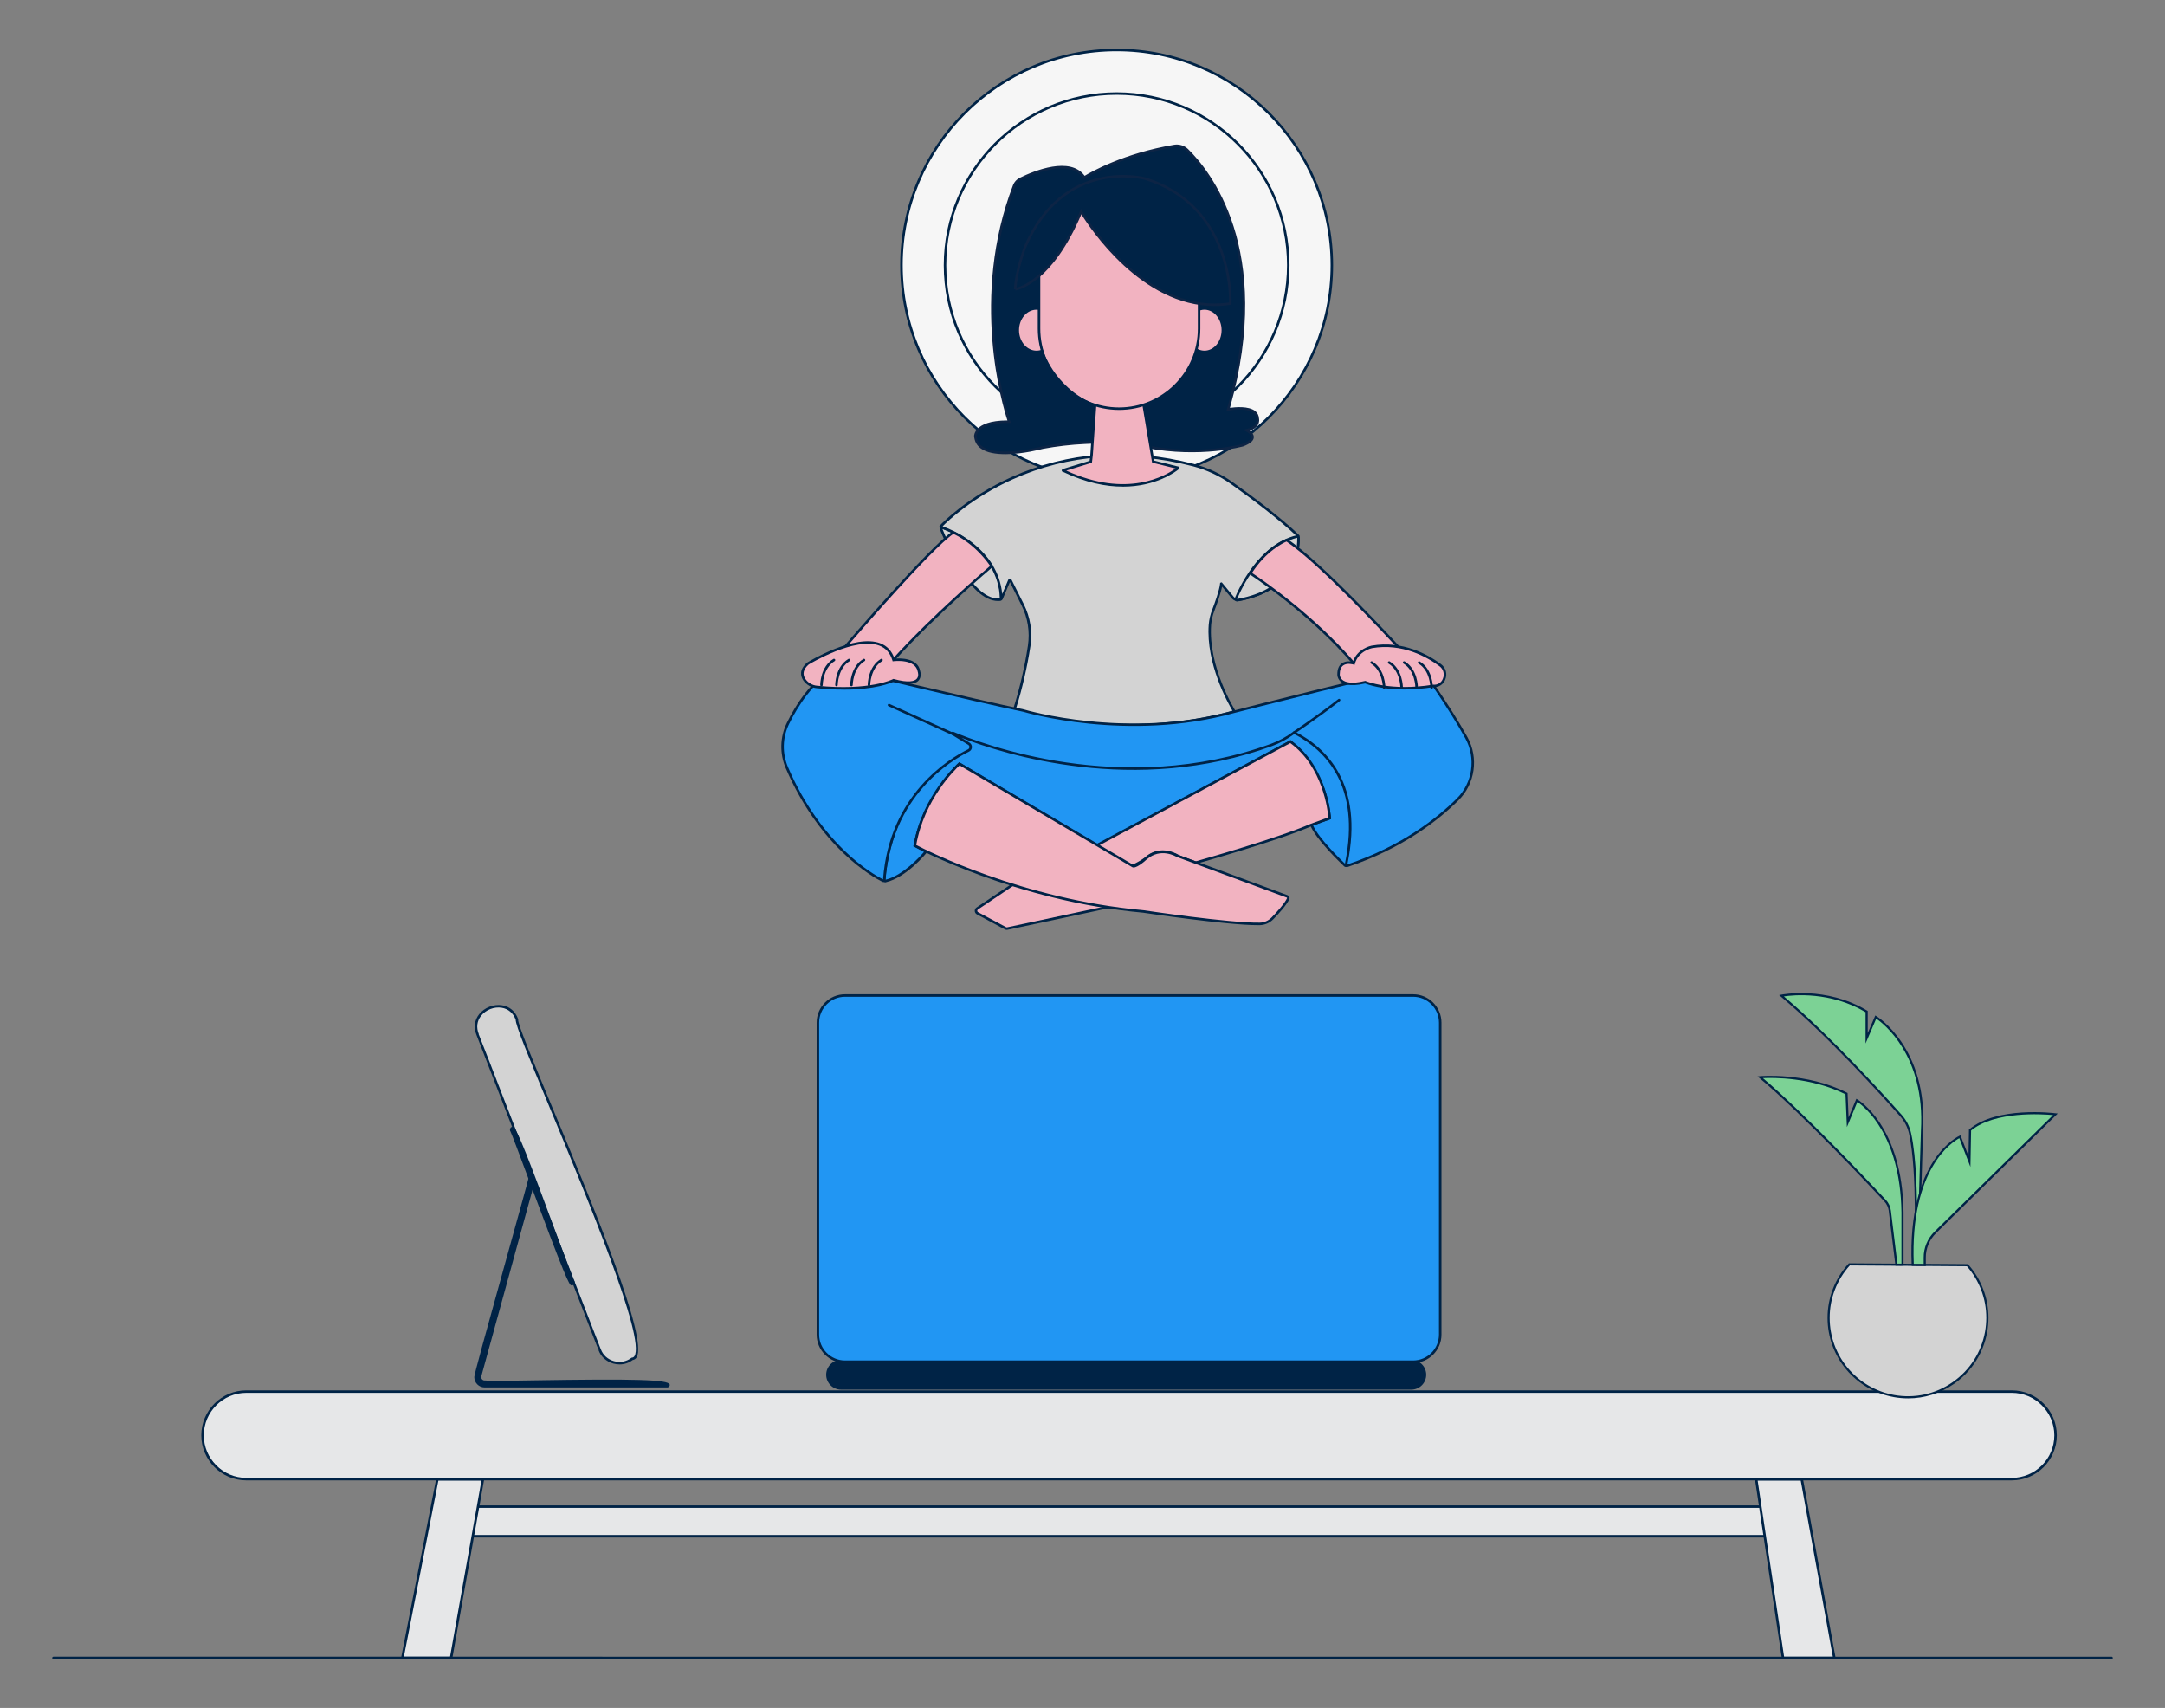 <?xml version="1.0" encoding="UTF-8"?>
<svg xmlns="http://www.w3.org/2000/svg" id="a" width="865.76" height="682.89" viewBox="0 0 865.76 682.89">
  <rect x="0" y="0" width="865.76" height="682.89" fill="#808080" stroke="none"/>
  <g>
    <path d="M370.28,340.49s-8.01,9.93-16.24,11.78c-.24,.05-.47-.14-.45-.38,.23-4.02,2.65-32.27,24.83-47.28,4.41-2.99,4.08-9.57-.66-11.99l-9.25-4.72s49,3,80.83,11.53c0,0,27.9,3.46,58.17-8.53l12-5s22.81,7.28,30,25c3.77,10.17-2.86,26.65-11.11,35.12-.15,.15-.39,.16-.54,.01-1.75-1.66-11.36-10.91-13.41-16.24l7.29-2.66s-.72-18.7-15.71-30.61l-77.27,41.59-55.1-32.72s-14.4,13.16-17.83,32.72l4.46,2.38Z" fill="#2196F3"></path>
    <path d="M353.95,352.78c-.2,0-.4-.07-.56-.21-.21-.18-.32-.44-.31-.71,.19-3.27,2.51-32.41,25.05-47.67,1.95-1.32,3.02-3.49,2.88-5.82-.14-2.28-1.45-4.27-3.49-5.31l-11.39-5.81,2.4,.15c.49,.03,49.41,3.1,80.93,11.55,.21,.02,28.06,3.29,57.86-8.52l12.16-5.07,.17,.06c.23,.07,23.11,7.56,30.31,25.29,3.82,10.31-2.85,27.06-11.21,35.66-.34,.35-.88,.36-1.24,.03-1.89-1.79-11.45-11.02-13.54-16.42l-.18-.48,7.42-2.71c-.2-2.63-1.98-18.95-15.24-29.68l-77.22,41.57-55.02-32.67c-1.96,1.91-14.14,14.32-17.35,31.83l4.68,2.5-.38,.47c-.33,.41-8.22,10.09-16.52,11.96-.06,.01-.13,.02-.19,.02Zm16.95-64.22l7.07,3.61c2.36,1.21,3.87,3.5,4.04,6.14,.17,2.68-1.07,5.19-3.32,6.71-21.79,14.75-24.34,42.76-24.6,46.72,6.9-1.65,13.72-9.16,15.41-11.11l-4.24-2.26,.06-.36c3.43-19.5,17.84-32.87,17.99-33l.27-.25,55.18,32.77,77.31-41.61,.26,.21c15,11.92,15.89,30.8,15.9,30.99v.36s-7.13,2.61-7.13,2.61c2.33,5.18,11.02,13.62,13.01,15.5,8.12-8.41,14.59-24.6,10.92-34.52-6.69-16.48-27.41-23.92-29.51-24.64l-11.83,4.93c-30.05,11.91-58.14,8.6-58.42,8.57-27.44-7.35-68.07-10.63-78.36-11.37Z" fill="#002346"></path>
  </g>
  <g>
    <path d="M376.24,211.25c1.62,4.17,12.05,29.75,23.72,28.51,.24-.03,.43-.23,.44-.47,.1-2.87-.36-19.85-23.79-28.4-.23-.08-.46,.14-.37,.36Z" fill="#d3d3d3"></path>
    <path d="M399.14,240.3c-11.55,0-21.45-23.96-23.36-28.87h0c-.11-.29-.05-.6,.17-.82,.22-.22,.54-.3,.84-.19,23.59,8.6,24.23,25.57,24.12,28.88-.02,.49-.4,.9-.88,.95-.29,.03-.59,.05-.88,.05Zm-22.25-28.78c1.78,4.47,11.56,27.78,22.25,27.78,.26,0,.51-.01,.77-.04,.1-3.17-.52-19.32-23.02-27.74Z" fill="#002346"></path>
  </g>
  <circle cx="446.54" cy="106.04" r="86.05" fill="#d3d3d3"></circle>
  <g opacity=".8">
    <circle cx="446.54" cy="106.04" r="86.05" fill="#fff"></circle>
  </g>
  <path d="M446.54,192.59c-47.72,0-86.55-38.83-86.55-86.55s38.83-86.55,86.55-86.55,86.55,38.83,86.55,86.55-38.83,86.55-86.55,86.55Zm0-172.1c-47.17,0-85.55,38.38-85.55,85.55s38.38,85.55,85.55,85.55,85.55-38.38,85.55-85.55-38.38-85.55-85.55-85.55Z" fill="#002346"></path>
  <path d="M446.54,175.17c-38.12,0-69.14-31.01-69.14-69.13s31.01-69.13,69.14-69.13,69.13,31.01,69.13,69.13-31.01,69.13-69.13,69.13Zm0-137.27c-37.57,0-68.14,30.57-68.14,68.13s30.57,68.13,68.14,68.13,68.13-30.57,68.13-68.13-30.56-68.13-68.13-68.13Z" fill="#002346"></path>
  <g>
    <path d="M492.99,238.96l-4.6-5.55s-.02,0-.02,0c-.23,2.57-2.04,7.61-3.18,10.58-.73,1.87-1.18,3.83-1.35,5.83-1.25,17.36,9.77,34.66,9.77,34.66-45.02,12.79-87.96-.83-87.96-.83,2.61-8.31,4.59-16.79,5.9-25.39,.86-5.63-.07-11.39-2.62-16.48l-4.86-9.73c-.1-.2-.38-.19-.47,.01l-3.05,7.21c-.04,.09-.17,.07-.18-.04-.75-20.11-21.75-27.73-24.12-28.53-.1-.04-.14-.16-.06-.24,2.69-2.84,39.7-40.35,100.94-24.53,5.59,1.46,10.86,3.93,15.56,7.29,7.25,5.15,18.78,13.67,26.52,21.1,0,.04,2.07,20.71-23.71,25.52-.94,.17-1.9-.16-2.5-.89Z" fill="#d3d3d3"></path>
    <path d="M452.58,290.42c-26.79,0-46.79-6.2-47.08-6.29l-.48-.15,.15-.48c2.6-8.25,4.58-16.77,5.88-25.32,.84-5.54-.04-11.13-2.57-16.18l-4.63-9.26-2.85,6.73c-.11,.26-.38,.4-.65,.35-.28-.05-.48-.28-.49-.57-.73-19.77-21.43-27.28-23.78-28.07-.21-.07-.37-.24-.42-.46-.05-.21,0-.44,.16-.6,1.1-1.16,11.22-11.52,28.67-19.37,22.58-10.15,47.06-11.93,72.75-5.3,5.67,1.48,10.96,3.96,15.73,7.36,7.98,5.67,19.06,13.94,26.57,21.14l.15,.15v.21c.07,.83,1.52,21.22-24.12,26.01-1.12,.21-2.26-.2-2.98-1.06l-3.9-4.71c-.54,2.81-2.09,7.1-3.05,9.6-.71,1.83-1.16,3.74-1.32,5.69-1.22,16.98,9.59,34.18,9.7,34.35l.36,.57-.65,.18c-14.33,4.07-28.51,5.46-41.17,5.46Zm-46.3-7.1c4.81,1.41,44.96,12.46,86.57,.86-1.87-3.16-10.62-18.83-9.5-34.39,.17-2.05,.63-4.06,1.38-5.97,1.07-2.81,2.91-7.9,3.15-10.45l.03-.34,.66-.2,.22,.27,4.59,5.54c.48,.58,1.26,.86,2.03,.72,23.81-4.45,23.45-22.67,23.32-24.8-7.47-7.13-18.42-15.3-26.32-20.92-4.67-3.33-9.85-5.76-15.4-7.21-25.47-6.58-49.73-4.82-72.09,5.24-16.01,7.2-25.77,16.52-27.97,18.75,3.93,1.42,22.08,8.95,23.82,27.08l2.39-5.63c.12-.28,.38-.45,.68-.46,.31,0,.57,.15,.7,.42l4.86,9.73c2.62,5.24,3.54,11.04,2.66,16.78-1.29,8.43-3.23,16.84-5.76,24.98Zm-6.19-44.24s0,0,0,0h0Z" fill="#002346"></path>
  </g>
  <g>
    <path d="M433.59,70.95s13.6-8.84,36.01-12.6c1.87-.31,3.77,.28,5.13,1.6,8.19,7.98,34.65,39.76,16.4,103.73,0,0,11.56-2.21,11.81,3.7,0,0,.98,3.44-4.43,4.67,0,0,6.14,2.96-1.47,5.9,0,0-16.57,4.82-38.62,.64-8.13-1.55-16.41-2.09-24.67-1.6-5.63,.27-11.24,.91-16.79,1.94,0,0-26.2,7.14-26.93-4.67,0,0,0-5.9,13.53-5.66,0,0-16.57-46.11,2.01-94.43,.45-1.16,1.32-2.11,2.44-2.66,5.15-2.51,20.09-8.87,25.58-.57Z" fill="#002346"></path>
    <path d="M401.94,181.59c-3.72,0-7.31-.56-9.66-2.24-1.69-1.21-2.62-2.91-2.75-5.04,0-.09,.02-1.54,1.52-3.01,1.5-1.47,4.74-3.19,11.73-3.19h.08c-1.93-5.9-14.98-49.32,2.25-94.11,.5-1.28,1.45-2.32,2.69-2.92,5.92-2.89,20.15-8.68,25.94-.79,2.45-1.48,15.66-9.04,35.79-12.42,2.01-.33,4.09,.31,5.56,1.73,8.46,8.24,34.58,39.98,16.75,103.47,2.04-.29,7.45-.83,10.1,1.27,.94,.75,1.45,1.75,1.52,2.98,.06,.28,.25,1.4-.45,2.59-.61,1.03-1.7,1.81-3.24,2.33,.76,.56,1.65,1.46,1.61,2.59-.05,1.37-1.41,2.55-4.13,3.61-.21,.06-16.98,4.82-38.9,.67-8.08-1.55-16.34-2.08-24.55-1.59-5.6,.26-11.22,.92-16.72,1.93-.45,.12-8.03,2.15-15.12,2.15Zm.83-12.49c-12,0-12.24,5.12-12.24,5.17,.11,1.81,.88,3.21,2.33,4.25,6.45,4.62,23.8-.02,23.97-.07,5.59-1.04,11.26-1.69,16.89-1.96,8.29-.5,16.63,.04,24.79,1.61,21.67,4.11,38.23-.58,38.39-.63,2.18-.84,3.42-1.81,3.45-2.7,.04-1.03-1.47-1.99-2.06-2.27l-1.28-.62,1.39-.32c1.86-.42,3.11-1.15,3.72-2.16,.58-.97,.35-1.86,.34-1.89l-.02-.11c-.04-.96-.41-1.71-1.14-2.29-2.88-2.28-10.01-.96-10.08-.94l-.8,.15,.22-.78c18.11-63.47-7.88-95.07-16.27-103.24-1.24-1.2-2.99-1.74-4.7-1.46-22.04,3.69-35.68,12.44-35.82,12.52l-.42,.27-.27-.41c-5.31-8.03-20.43-1.46-24.94,.74-1,.5-1.78,1.34-2.19,2.39-18.3,47.58-2.17,93.62-2.01,94.08l.24,.68h-.72c-.27-.02-.53-.02-.78-.02Z" fill="#0d2445"></path>
  </g>
  <g>
    <path d="M461.14,184.58l-4.68-27.78h-18.2l-1.76,25.1-.32,2.7-11.05,3.4c-.05,.02-.06,.09,0,.12,27.71,13.31,44.61,.17,46.01-.98,.04-.03,.02-.1-.03-.11l-9.97-2.45Z" fill="#f2b3c1"></path>
    <path d="M449,194.57c-6.71,0-14.79-1.53-24.09-5.99l-.31-.15v-.41c.01-.23,.17-.42,.39-.49l10.74-3.3,.28-2.38,1.79-25.54h19.09l4.69,27.87,9.95,2.45,.12,.35c.05,.21-.03,.42-.19,.56-1.22,1-9.12,7.04-22.45,7.04Zm-22.64-6.42c24.46,11.29,40.02,1.88,43.75-.85l-9.4-2.31-4.66-27.68h-17.31l-1.73,24.64-.36,3.05-10.28,3.17Zm44.63-.63s0,0,0,0h0Z" fill="#002346"></path>
  </g>
  <g>
    <path d="M337.47,259.16s34.62-40.36,43.72-46.27c0,0,8.48,3.28,15.43,13.45,0,0-22.31,18.78-39.29,37.47l-19.86-4.65Z" fill="#f2b3c1"></path>
    <path d="M357.5,264.36l-20.95-4.9,.54-.62c1.42-1.65,34.77-40.49,43.83-46.36l.21-.14,.24,.09c.35,.14,8.7,3.45,15.66,13.63l.26,.37-.35,.29c-.22,.19-22.48,18.97-39.24,37.42l-.2,.22Zm-19.11-5.5l18.77,4.39c15.63-17.17,35.9-34.54,38.79-37-6.1-8.72-13.33-12.19-14.71-12.79-8.62,5.85-38.47,40.32-42.86,45.41Z" fill="#002346"></path>
  </g>
  <g>
    <path d="M517.5,292.9c-2.77,2.08-5.81,3.76-9.06,4.95-59.11,21.58-114.88,.54-127.35-4.79-.21-.09-.36,.21-.16,.33l6.49,3.97c1.03,.63,.97,2.16-.12,2.7-7.94,3.89-31.27,18.24-33.7,51.77-.02,.26-.29,.43-.52,.31-3.47-1.74-24.71-13.43-38.38-45.12-2.47-5.72-2.33-12.21,.41-17.8,3.54-7.24,9.73-16.99,19.14-22.46,0,0,56.2,13.5,75.12,17.38,0,0,41.05,12.49,84.25,.42,0,0,66.82-17.05,74.56-17.8,0,0,11.32,15.66,18.23,28.28,4.42,8.06,3.02,18.11-3.51,24.59-8.12,8.07-22.37,19.23-44.14,26.54-.28,.09-.56-.14-.5-.43,.94-5.08,9.03-37.6-20.76-52.83h0Z" fill="#2196F3"></path>
    <path d="M353.24,352.68c-.13,0-.26-.03-.38-.09-4.06-2.03-24.99-13.78-38.62-45.37-2.53-5.87-2.38-12.51,.42-18.22,3.57-7.29,9.82-17.14,19.33-22.67l.17-.1,.19,.05c.56,.13,56.41,13.54,75.1,17.37,.45,.14,41.46,12.32,84.02,.43,2.74-.7,66.95-17.07,74.65-17.82l.29-.03,.17,.23c.11,.16,11.41,15.83,18.27,28.33,4.52,8.24,3.04,18.6-3.59,25.18-8.17,8.11-22.48,19.32-44.33,26.66-.3,.1-.63,.04-.87-.17-.24-.21-.34-.51-.29-.82,.04-.24,.1-.53,.17-.88,6.09-30.41-7.66-44.66-20.39-51.27-2.8,2.06-5.81,3.69-8.94,4.83-54.87,20.03-107.44,3.16-124.11-3.34l3.18,1.95c.65,.4,1.01,1.09,.98,1.84-.04,.75-.46,1.4-1.13,1.73-7.22,3.54-30.98,17.71-33.42,51.36-.02,.29-.19,.55-.44,.7-.13,.08-.28,.11-.42,.11Zm-18.91-85.39c-9.2,5.43-15.28,15.03-18.77,22.15-2.67,5.45-2.82,11.78-.4,17.38,13.29,30.82,33.54,42.53,37.96,44.78,2.55-34.04,26.63-48.4,33.96-51.99,.34-.17,.56-.5,.58-.88,.02-.39-.17-.74-.5-.94l-6.49-3.97c-.31-.19-.42-.58-.25-.9,.16-.32,.54-.46,.87-.31,10.78,4.61,67.53,26.48,126.98,4.78,3.14-1.14,6.14-2.79,8.94-4.88l.25-.19,.28,.14c13.12,6.71,27.45,21.26,21.2,52.5-.05,.25-.09,.47-.13,.66,21.56-7.28,35.69-18.34,43.76-26.36,6.32-6.28,7.72-16.14,3.42-24-6.36-11.61-16.59-25.98-18.03-27.99-8.84,1.09-73.54,17.59-74.2,17.76-42.84,11.96-84.11-.31-84.52-.43-18.11-3.71-71.23-16.44-74.89-17.32Z" fill="#002346"></path>
  </g>
  <g>
    <path d="M478.15,344.9s32.52-9.1,46.29-15.1l7.29-2.66s-1.02-20.12-15.71-30.61l-78.03,41.77,13.5,8.18s1.53,.32,6.82-3.33c0,0,4.9-5.51,13.13-.72l6.7,2.48Z" fill="#f2b3c1"></path>
    <path d="M451.61,346.99c-.11,0-.18-.01-.22-.02l-.16-.06-14.25-8.64,.77-.41,78.31-41.92,.25,.18c14.72,10.51,15.91,30.79,15.92,31l.02,.37-7.64,2.79c-13.62,5.94-46,15.02-46.33,15.12l-.16,.04-6.85-2.54c-7.87-4.56-12.54,.54-12.58,.59l-.09,.08c-4.44,3.07-6.34,3.43-6.98,3.43Zm-12.62-8.67l12.65,7.67c.31-.02,2.01-.24,6.34-3.22,.54-.56,5.65-5.46,13.71-.77l6.47,2.39c2.46-.69,32.98-9.33,46.07-15.04l6.97-2.55c-.23-2.74-2.2-20.19-15.22-29.69l-76.98,41.21Z" fill="#002346"></path>
  </g>
  <g>
    <path d="M408.11,351.61l-17.32,11.63c-.51,.34-.65,1.04-.31,1.55,.1,.15,.24,.28,.41,.37l11.19,6c.23,.13,.5,.17,.76,.11l41.1-8.77s-23.16-5.95-35.83-10.89Z" fill="#f2b3c1"></path>
    <path d="M402.6,371.8c-.26,0-.53-.07-.77-.2l-11.18-6c-.23-.12-.44-.31-.58-.53-.24-.36-.33-.79-.24-1.22s.33-.79,.69-1.03l17.54-11.77,.24,.09c12.5,4.87,35.54,10.81,35.77,10.87l2.06,.53-43.18,9.21c-.11,.03-.23,.04-.34,.04Zm5.57-19.63l-17.1,11.48c-.14,.09-.23,.23-.26,.39-.03,.16,0,.33,.09,.47,.06,.08,.13,.16,.23,.2l11.19,6c.13,.07,.27,.09,.41,.06l39.05-8.33c-5.9-1.56-23.22-6.26-33.61-10.28Z" fill="#002346"></path>
  </g>
  <g>
    <ellipse cx="481.66" cy="132.01" rx="7.34" ry="8.69" fill="#f2b3c1"></ellipse>
    <path d="M481.66,141.21c-4.32,0-7.84-4.12-7.84-9.19s3.52-9.19,7.84-9.19,7.84,4.12,7.84,9.19-3.52,9.19-7.84,9.19Zm0-17.38c-3.77,0-6.84,3.67-6.84,8.19s3.07,8.19,6.84,8.19,6.84-3.67,6.84-8.19-3.07-8.19-6.84-8.19Z" fill="#002346"></path>
  </g>
  <g>
    <ellipse cx="414.49" cy="132.01" rx="7.49" ry="8.69" fill="#f2b3c1"></ellipse>
    <path d="M414.49,141.21c-4.41,0-7.99-4.12-7.99-9.19s3.58-9.19,7.99-9.19,7.99,4.12,7.99,9.19-3.58,9.19-7.99,9.19Zm0-17.38c-3.85,0-6.99,3.67-6.99,8.19s3.14,8.19,6.99,8.19,6.99-3.67,6.99-8.19-3.14-8.19-6.99-8.19Z" fill="#002346"></path>
  </g>
  <g>
    <path d="M494.23,239.37c1.55-3.82,9.36-21.27,24.37-24.88,.32-.08,.63,.16,.65,.49,.14,3.51-.39,20.76-24.52,25-.34,.06-.63-.28-.5-.61Z" fill="#d3d3d3"></path>
    <path d="M494.65,240.49c-.29,0-.56-.13-.74-.36-.21-.27-.27-.63-.14-.94h0c1.44-3.56,9.4-21.49,24.72-25.18,.3-.07,.61,0,.86,.18,.25,.19,.39,.47,.41,.77,.14,3.5-.38,21.2-24.93,25.51-.05,0-.11,.01-.16,.01Zm24.09-25.48c-14.78,3.53-22.55,20.87-24.03,24.49,23.65-4.19,24.16-21.14,24.03-24.49Z" fill="#002346"></path>
  </g>
  <g>
    <path d="M499.96,229.21s23.17,14.84,41.38,35.99l18.53-5.74s-31.02-34-45.36-43.5c0,0-8.01,2.94-14.55,13.25Z" fill="#f2b3c1"></path>
    <path d="M541.18,265.78l-.21-.25c-17.95-20.86-41.04-35.75-41.27-35.9l-.42-.27,.27-.42c6.56-10.33,14.47-13.33,14.8-13.45l.24-.09,.21,.14c14.22,9.43,45.14,43.24,45.45,43.58l.53,.58-19.6,6.07Zm-40.53-36.72c3.21,2.12,24.18,16.28,40.86,35.57l17.47-5.41c-4.15-4.51-31.34-33.84-44.52-42.7-1.32,.56-8.11,3.78-13.81,12.54Z" fill="#002346"></path>
  </g>
  <g>
    <path d="M321.66,271.75c-1.11-1.67-1.47-3.95,1.47-6.5,0,0,29.27-17.88,34.2-1.39,0,0,9.28-1.23,10.17,4.67,0,0,2.37,6.89-10.17,3.45,0,0-9.02,4.85-30.64,2.69-2.03-.18-3.87-1.25-5.03-2.91Z" fill="#f2b3c1"></path>
    <path d="M337.36,275.73c-3.16,0-6.73-.16-10.73-.56-2.17-.19-4.14-1.33-5.39-3.12h0c-1.12-1.69-1.76-4.3,1.56-7.17,.84-.52,19.11-11.56,29.24-7.67,2.74,1.05,4.64,3.11,5.64,6.12,1.9-.17,9.46-.5,10.32,5.14,0,0,.72,2.14-.69,3.65-1.53,1.63-4.87,1.77-9.92,.41-1.13,.55-7.27,3.22-20.02,3.22Zm-15.29-4.26c1.08,1.55,2.78,2.53,4.66,2.7,21.18,2.12,30.27-2.58,30.36-2.63l.18-.09,.19,.05c5.94,1.63,8.24,.86,9.11-.07,1.01-1.08,.46-2.71,.46-2.73-.83-5.44-9.55-4.35-9.64-4.34l-.42,.06-.12-.41c-.87-2.91-2.61-4.89-5.17-5.87-9.67-3.71-28.11,7.43-28.29,7.54-2.15,1.87-2.62,3.84-1.32,5.79Z" fill="#002346"></path>
  </g>
  <g>
    <path d="M545.93,272.75s9.84,4.27,27.23,1.48c1.88,.19,3.65-.92,4.31-2.69,.86-2,.21-4.34-1.56-5.61-4.42-3.28-14.75-9.48-27.35-7.29,0,0-5.75,1.15-7.22,6.56,0,0-6.07-1.96-6.07,4.43,0,0-.32,5.74,10.66,3.11Z" fill="#f2b3c1"></path>
    <path d="M561.65,275.69c-9.3,0-14.75-2.01-15.76-2.41-6.42,1.5-9.12,.16-10.25-1.25-.73-.91-.89-1.93-.86-2.39h0c0-2.06,.6-3.54,1.78-4.4,1.51-1.1,3.52-.84,4.45-.64,1.72-5.24,7.22-6.4,7.46-6.45,12.55-2.19,22.77,3.68,27.75,7.37,1.96,1.42,2.67,3.98,1.72,6.21-.72,1.94-2.67,3.17-4.76,3-4.32,.69-8.17,.95-11.53,.95Zm-15.67-3.46l.15,.07c.1,.04,9.93,4.18,26.95,1.45h.06s.06,0,.06,0c1.66,.17,3.21-.81,3.79-2.37,.78-1.82,.21-3.88-1.38-5.03-4.85-3.6-14.8-9.32-26.97-7.2-.04,0-5.45,1.16-6.82,6.2l-.14,.5-.5-.16s-2.48-.78-4.05,.37c-.91,.66-1.37,1.87-1.37,3.59v.12c.01,.31,.13,1.29,1.08,2.08,1.1,.91,3.55,1.72,8.96,.42l.16-.04Z" fill="#002346"></path>
  </g>
  <g>
    <path d="M452.99,346.26l-69.34-40.87s-14.38,12.36-17.83,32.72c0,0,39.72,21.65,91.39,26.32,0,0,34.37,5.17,46.51,4.97,1.94-.03,3.77-.84,5.12-2.22,2.08-2.14,5.22-5.57,6.29-7.86,.15-.35-.01-.75-.36-.9-.01,0-.02,0-.03-.01l-44-16.24s-6.52-4.05-12.42,.99c0,0-4.19,3.8-5.32,3.11Z" fill="#f2b3c1"></path>
    <path d="M503.01,369.9c-12.63,0-45.54-4.93-45.88-4.98-51.15-4.62-91.15-26.16-91.55-26.37l-.31-.17,.06-.35c3.45-20.31,17.86-32.89,18-33.02l.27-.23,69.65,41.05-.25,.43,.26-.43c.44,.24,2.7-1.21,4.72-3.05,5.85-5,12.35-1.44,12.97-1.07l43.96,16.23c.65,.28,.93,.97,.68,1.57-1.07,2.3-4.06,5.62-6.39,8.01-1.46,1.5-3.4,2.34-5.47,2.38-.23,0-.47,0-.72,0Zm-136.63-32.06c3.85,2.03,42.32,21.7,90.88,26.09,.37,.06,34.51,5.17,46.46,4.97,1.8-.03,3.5-.77,4.77-2.07,1.86-1.91,5.14-5.45,6.19-7.72,.03-.08-.01-.19-.1-.22l-44.1-16.29c-.25-.16-6.29-3.79-11.83,.95-1.33,1.21-4.59,3.95-5.9,3.16l-69.02-40.69c-1.95,1.79-14.12,13.61-17.34,31.83Z" fill="#002346"></path>
  </g>
  <g>
    <rect x="181.26" y="602.4" width="532.38" height="11.83" fill="#e6e7e8"></rect>
    <path d="M714.14,614.73H180.76v-12.83H714.14v12.83Zm-532.38-1H713.14v-10.83H181.76v10.83Z" fill="#002346"></path>
  </g>
  <g>
    <polygon points="174.9 591.48 160.9 662.9 180.39 662.9 193.11 591.48 174.9 591.48" fill="#e6e7e8"></polygon>
    <path d="M180.81,663.4h-20.52l14.2-72.42h19.22l-12.9,72.42Zm-19.3-1h18.46l12.55-70.42h-17.21l-13.8,70.42Z" fill="#002346"></path>
  </g>
  <g>
    <polygon points="720.51 591.48 733.53 662.9 713.02 662.9 702.3 591.48 720.51 591.48" fill="#e6e7e8"></polygon>
    <path d="M734.13,663.4h-21.54l-10.87-72.42h19.21l13.2,72.42Zm-20.68-1h19.48l-12.84-70.42h-17.22l10.57,70.42Z" fill="#002346"></path>
  </g>
  <g>
    <rect x="81" y="556.4" width="741" height="35" rx="17.5" ry="17.5" fill="#e6e7e8"></rect>
    <path d="M804.5,591.9H98.5c-9.93,0-18-8.08-18-18s8.07-18,18-18H804.5c9.93,0,18,8.08,18,18s-8.07,18-18,18Zm-706-35c-9.37,0-17,7.63-17,17s7.63,17,17,17H804.5c9.37,0,17-7.63,17-17s-7.63-17-17-17H98.5Z" fill="#002346"></path>
  </g>
  <g>
    <path d="M252.8,543.3c-4.33,3.41-11.05,1.58-12.99-3.61,0,.01-48.79-126.03-48.79-126.03-4.09-10.08,11.91-16.35,15.7-6.08-.98,5.29,59.49,134.69,46.08,135.72Z" fill="#d3d3d3"></path>
    <path d="M247.71,545.53c-.82,0-1.66-.11-2.47-.34-2.77-.78-4.92-2.72-5.89-5.32l.08-.03c-.32-.59-.92-2.16-2.49-6.2l-24.8-64.05c-11.05-28.54-21.48-55.5-21.58-55.74-1.22-2.99-.84-5.95,1.05-8.34,2.13-2.68,5.83-4.11,9.19-3.57,3,.48,5.27,2.42,6.39,5.47l.05,.13-.03,.14c-.29,1.57,6.54,18,13.78,35.4,16.15,38.82,38.27,91.99,33.58,99.64-.37,.61-.92,.97-1.58,1.07-1.51,1.15-3.38,1.75-5.29,1.75Zm-7.56-6.37l.13,.36c.86,2.3,2.76,4.02,5.22,4.71,2.45,.69,5.06,.19,6.99-1.32l.12-.09h.15c.42-.04,.72-.24,.96-.62,4.42-7.21-18.49-62.29-33.65-98.74-9.07-21.81-13.91-33.55-13.86-35.8-1.01-2.63-2.98-4.31-5.58-4.73-3.03-.49-6.34,.8-8.25,3.21-1.66,2.09-1.98,4.69-.91,7.34l-.05,.02c.53,1.2,3.38,8.56,21.63,55.73,12.03,31.08,25.58,66.09,27.08,69.94h0Z" fill="#002346"></path>
  </g>
  <line x1="205.17" y1="451.67" x2="228.55" y2="512.68" fill="none"></line>
  <g>
    <path d="M228.55,513.44c-1.4,.27-23.39-61-24.09-61.49-.14-.4,.08-.83,.47-.96,1.94-.86,23.4,60.98,24.34,61.43,.21,.48-.18,1.08-.72,1.03Z" fill="#002346"></path>
    <path d="M228.61,513.95s-.05,0-.08,0c-.9-.02-2.43-3.08-17.18-42.59-3.48-9.31-6.76-18.12-7.26-19.05l-.06-.04-.05-.15c-.22-.66,.13-1.37,.78-1.6,.12-.05,.3-.05,.46,.02,1.5,.63,6.69,14.13,17.06,42.27,3.44,9.35,6.7,18.18,7.3,19.21l.06,.03,.08,.17c.17,.4,.11,.87-.15,1.23-.23,.32-.59,.5-.96,.5Zm-23.69-62.17c.46,.81,1.75,4.18,7.37,19.22,5.94,15.91,14.85,39.78,16.41,41.92,.03-.02,.06-.05,.07-.07,.04-.06,.08-.15,.04-.23-.54-.81-1.84-4.22-7.47-19.48-5.79-15.71-14.45-39.23-16.4-41.56-.04,.06-.05,.13-.03,.2Zm.21-.34s-.02,0-.03,.01c0,0,.02,0,.03-.01Z" fill="#002346"></path>
  </g>
  <g>
    <path d="M266.94,554.24h-73.14c-2.02,0-3.64-1.65-3.64-3.66-.16-1.25,21.49-77.93,21.6-79.12,.23-1.2,2.15-.73,1.71,.47,0,0-21.46,78.17-21.46,78.17-.35,1.16,.58,2.38,1.79,2.36-.28,.89,79.77-2.31,73.14,1.78Z" fill="#002346"></path>
    <path d="M267.08,554.74h-73.28c-1.11,0-2.15-.44-2.93-1.22-.78-.79-1.21-1.83-1.21-2.94-.09-.67,4.24-16.43,13.99-51.5,3.86-13.89,7.51-27.01,7.61-27.68,.1-.56,.44-.94,.93-1.08,.53-.15,1.13,0,1.5,.4,.34,.37,.43,.87,.25,1.38-.03,.11-21.45,78.13-21.45,78.13-.12,.41-.04,.84,.22,1.19,.27,.35,.69,.56,1.07,.54h.69s-.04,.11-.04,.11c1.98,.12,9.61,0,18.31-.15,41.61-.69,54.47-.3,55.05,1.65,.08,.28,.04,.69-.6,1.09l-.12,.07Zm-54.48-83.48s-.09,0-.12,.02c-.12,.04-.2,.12-.22,.27-.04,.42-2.24,8.38-7.64,27.8-5.85,21.05-13.86,49.88-13.95,51.22,0,.85,.32,1.64,.92,2.24s1.38,.93,2.23,.93h72.77c-3.83-1.64-36.15-1.1-53.8-.81-15.5,.26-18.41,.25-19.11,.03-.68-.03-1.32-.37-1.74-.93-.45-.6-.6-1.37-.39-2.07l20.53-74.8c.55-2,.81-2.94,.99-3.38l-.06-.02c.07-.2,.01-.3-.04-.36-.08-.09-.23-.14-.36-.14Z" fill="#002346"></path>
  </g>
  <g>
    <g>
      <path d="M336.35,544.2h228.01c3.02,0,5.47,2.45,5.47,5.46h0c0,3.02-2.45,5.46-5.47,5.46h-228.01c-3.02,0-5.47-2.45-5.47-5.46h0c0-3.02,2.45-5.46,5.47-5.46Z" fill="#002346"></path>
      <path d="M564.36,555.63h-228.01c-3.29,0-5.97-2.68-5.97-5.96s2.68-5.97,5.97-5.97h228.01c3.29,0,5.97,2.68,5.97,5.97s-2.68,5.96-5.97,5.96Zm-228.01-10.93c-2.74,0-4.97,2.23-4.97,4.97s2.23,4.96,4.97,4.96h228.01c2.74,0,4.97-2.23,4.97-4.96s-2.23-4.97-4.97-4.97h-228.01Z" fill="#002346"></path>
    </g>
    <g>
      <rect x="327.07" y="398.04" width="248.86" height="146.42" rx="10.84" ry="10.84" fill="#2196F3"></rect>
      <path d="M565.09,544.96h-227.18c-6.25,0-11.34-5.09-11.34-11.34v-124.74c0-6.25,5.09-11.34,11.34-11.34h227.18c6.25,0,11.34,5.09,11.34,11.34v124.74c0,6.25-5.09,11.34-11.34,11.34Zm-227.18-146.42c-5.7,0-10.34,4.64-10.34,10.34v124.74c0,5.7,4.64,10.34,10.34,10.34h227.18c5.7,0,10.34-4.64,10.34-10.34v-124.74c0-5.7-4.64-10.34-10.34-10.34h-227.18Z" fill="#002346"></path>
    </g>
  </g>
  <g>
    <g>
      <path d="M765.91,500.53s1.39-31.67-2.09-47.34c-.58-2.64-1.83-5.09-3.63-7.11-7.09-7.98-29.1-32.28-47.8-47.97,0,0,17.51-3.64,34.05,6.33v10.7s3.65-8.51,3.65-8.51c0,0,20.43,12.17,18.48,45.49l-.97,32.11-1.7,16.3Z" fill="#7cd295"></path>
      <path d="M765.48,500.51c.01-.32,1.35-31.79-2.08-47.23-.57-2.56-1.79-4.96-3.53-6.92-8.27-9.3-29.48-32.6-47.75-47.92l-.67-.56,.86-.18c.18-.04,17.87-3.56,34.36,6.38l.21,.12v8.87s3.03-7.06,3.03-7.06l.42,.25c.21,.12,20.63,12.68,18.69,45.87l-.97,32.14-1.7,16.3-.85-.06Zm-19.46-83.29v-12.53c-14.04-8.36-28.91-6.86-32.65-6.3,18.15,15.36,38.96,38.22,47.14,47.42,1.84,2.07,3.13,4.6,3.72,7.3,2.19,9.87,2.46,26.21,2.35,36.9l.61-5.79,.97-32.12c1.76-30.04-15.01-42.87-17.87-44.83l-4.27,9.95Z" fill="#002346"></path>
    </g>
    <g>
      <path d="M731.24,526.92c0,15.37,11.01,28.53,26.13,31.25h0c17.28,3.08,33.78-8.43,36.86-25.7,.33-1.83,.49-3.68,.49-5.54,.01-7.76-2.83-15.26-7.99-21.06l-34.39-.24-12.82-.09c-5.34,5.84-8.3,13.48-8.28,21.39Z" fill="#d3d3d3"></path>
      <path d="M757.3,558.59c-15.34-2.76-26.48-16.08-26.48-31.66-.01-8.04,2.97-15.74,8.4-21.68l.13-.14,47.59,.33,.13,.14c5.23,5.89,8.11,13.47,8.09,21.35,0,1.88-.17,3.77-.5,5.62-1.51,8.47-6.23,15.84-13.28,20.76-5.46,3.81-11.83,5.8-18.35,5.8-1.9,0-3.81-.17-5.72-.51Zm-17.58-52.63c-5.2,5.76-8.06,13.2-8.05,20.97h0c0,15.18,10.84,28.14,25.78,30.83,8.24,1.47,16.57-.36,23.43-5.15,6.87-4.79,11.46-11.97,12.93-20.21,.32-1.8,.48-3.64,.49-5.47,.01-7.6-2.74-14.93-7.75-20.64l-46.83-.33Z" fill="#002346"></path>
    </g>
    <g>
      <path d="M769.69,505.75v-2.88c-.04-3.79,1.46-7.43,4.16-10.09l48.09-47.26s-23.13-2.92-34.14,6.29l-.23,12.57-3.81-9.88s-20.66,8.76-18.87,51.21l4.8,.03Z" fill="#7cd295"></path>
      <path d="M764.48,506.14l-.02-.4c-1.79-42.26,18.92-51.53,19.13-51.62l.4-.17,3.19,8.27,.19-10.59,.15-.12c11.02-9.22,33.51-6.51,34.47-6.39l.87,.11-48.71,47.88c-2.61,2.56-4.08,6.13-4.04,9.78v3.31l-5.64-.04Zm23.74-54.12l-.27,14.55-4.43-11.48c-2.82,1.5-19.72,12.12-18.23,50.2l3.97,.03v-2.44c-.05-3.89,1.52-7.67,4.29-10.4l47.44-46.63c-4.31-.41-23.2-1.67-32.78,6.17Z" fill="#002346"></path>
    </g>
    <g>
      <path d="M758.37,505.66l-2.63-21.51c-.19-1.53-.85-2.97-1.91-4.1-6.89-7.37-34.13-36.23-49.95-49.34,0,0,18.24-1.7,34.54,6.56l.49,11.43,3.65-8.76s17.76,9.98,18.24,44.73v20.96s-2.43,.02-2.43,.02Z" fill="#7cd295"></path>
      <path d="M755.31,484.2c-.18-1.45-.8-2.79-1.8-3.86-5.49-5.88-33.69-35.87-49.91-49.3l-.79-.66,1.02-.1c.18-.02,18.56-1.62,34.77,6.61l.22,.11,.41,9.77,3.1-7.43,.42,.23c.18,.1,17.98,10.5,18.46,45.1v21.38s-3.24,.02-3.24,.02l-2.68-21.89Zm5.06,.49c-.43-31.13-14.98-42.33-17.62-44.11l-4.19,10.06-.56-13.1c-13.72-6.88-28.95-6.67-33.03-6.47,16.37,13.77,43.77,42.9,49.17,48.69,1.12,1.2,1.82,2.7,2.02,4.33l2.58,21.14h1.63s0-20.54,0-20.54Z" fill="#002346"></path>
    </g>
  </g>
  <g>
    <rect x="415.5" y="71.4" width="64" height="92" rx="32" ry="32" fill="#f2b3c1"></rect>
    <path d="M447.5,163.9c-17.92,0-32.5-14.58-32.5-32.5v-28c0-17.92,14.58-32.5,32.5-32.5s32.5,14.58,32.5,32.5v28c0,17.92-14.58,32.5-32.5,32.5Zm0-92c-17.37,0-31.5,14.13-31.5,31.5v28c0,17.37,14.13,31.5,31.5,31.5s31.5-14.13,31.5-31.5v-28c0-17.37-14.13-31.5-31.5-31.5Z" fill="#002346"></path>
  </g>
  <g>
    <path d="M432.36,84.57s24.08,42.27,59.62,36.81c0,0,2.24-38.65-34.13-49.99,0,0-32.34-9.05-47.99,27.52,0,0-3.76,10.19-3.85,16.75,0-.03,14.08-1.64,26.36-31.09Z" fill="#002346"></path>
    <path d="M485.71,122.36c-29.28,0-49.82-31.1-53.28-36.69-11.58,27.15-24.82,30.21-26.31,30.48l-.11-.48h-.51s.01-.43,.01-.43c.23-6.57,3.72-16.09,3.87-16.5,15.65-36.58,48.27-27.92,48.6-27.83,36.33,11.33,34.52,50.11,34.49,50.5l-.02,.4-.4,.06c-2.15,.33-4.27,.49-6.34,.49Zm-53.43-38.92l.5,.88c.22,.39,21.5,37.04,52.92,37.04,1.89,0,3.81-.13,5.78-.41,.09-4.14-.21-38.61-33.79-49.08-.3-.09-32.09-8.49-47.38,27.24-.03,.08-3.49,9.51-3.79,15.92,2.97-.77,14.83-5.37,25.38-30.66l.39-.94Z" fill="#0d2445"></path>
  </g>
  <path d="M328.5,274.4h0c-.28,0-.5-.22-.5-.5,0-.3,.06-7.32,5.24-10.43,.24-.14,.54-.06,.69,.17s.07,.54-.17,.69c-4.69,2.82-4.76,9.5-4.76,9.57,0,.28-.22,.5-.5,.5Z" fill="#002346"></path>
  <path d="M334.5,274.4h0c-.28,0-.5-.22-.5-.5,0-.3,.06-7.32,5.24-10.43,.24-.14,.54-.06,.69,.17s.07,.54-.17,.69c-4.69,2.82-4.76,9.5-4.76,9.57,0,.28-.22,.5-.5,.5Z" fill="#002346"></path>
  <path d="M340.5,274.4h0c-.28,0-.5-.22-.5-.5,0-.3,.06-7.32,5.24-10.43,.24-.14,.54-.06,.69,.17s.07,.54-.17,.69c-4.69,2.82-4.76,9.5-4.76,9.57,0,.28-.22,.5-.5,.5Z" fill="#002346"></path>
  <path d="M347.5,274.4h0c-.28,0-.5-.22-.5-.5,0-.3,.06-7.32,5.24-10.43,.24-.14,.54-.06,.69,.17s.07,.54-.17,.69c-4.69,2.82-4.76,9.5-4.76,9.57,0,.28-.22,.5-.5,.5Z" fill="#002346"></path>
  <path d="M572.5,275.4c-.28,0-.5-.22-.5-.5,0-.07-.06-6.76-4.76-9.57-.24-.14-.31-.45-.17-.69,.14-.24,.45-.32,.69-.17,5.18,3.11,5.24,10.13,5.24,10.43,0,.28-.22,.5-.5,.5h0Z" fill="#002346"></path>
  <path d="M566.5,275.4c-.28,0-.5-.22-.5-.5,0-.07-.06-6.76-4.76-9.57-.24-.14-.31-.45-.17-.69,.14-.24,.45-.32,.69-.17,5.18,3.11,5.24,10.13,5.24,10.43,0,.28-.22,.5-.5,.5h0Z" fill="#002346"></path>
  <path d="M560.5,275.4c-.28,0-.5-.22-.5-.5,0-.07-.06-6.76-4.76-9.57-.24-.14-.31-.45-.17-.69,.14-.24,.45-.32,.69-.17,5.18,3.11,5.24,10.13,5.24,10.43,0,.28-.22,.5-.5,.5h0Z" fill="#002346"></path>
  <path d="M553.5,275.4c-.28,0-.5-.22-.5-.5,0-.07-.06-6.76-4.76-9.57-.24-.14-.31-.45-.17-.69,.14-.24,.45-.32,.69-.17,5.18,3.11,5.24,10.13,5.24,10.43,0,.28-.22,.5-.5,.5h0Z" fill="#002346"></path>
  <path d="M844.38,663.4H21.38c-.28,0-.5-.22-.5-.5s.22-.5,.5-.5H844.38c.28,0,.5,.22,.5,.5s-.22,.5-.5,.5Z" fill="#002346"></path>
  <path d="M380.92,293.89c-.07,0-.14-.01-.21-.04l-25.42-11.48c-.25-.11-.36-.41-.25-.66,.11-.25,.41-.36,.66-.25l25.42,11.48c.25,.11,.36,.41,.25,.66-.08,.18-.27,.29-.46,.29Z" fill="#002346"></path>
  <path d="M517.5,293.4c-.16,0-.32-.08-.42-.22-.15-.23-.09-.54,.14-.69,.09-.06,9.09-6.07,17.97-12.98,.22-.17,.53-.13,.7,.09,.17,.22,.13,.53-.09,.7-8.91,6.93-17.94,12.96-18.03,13.02-.09,.06-.18,.08-.28,.08Z" fill="#002346"></path>
</svg>
